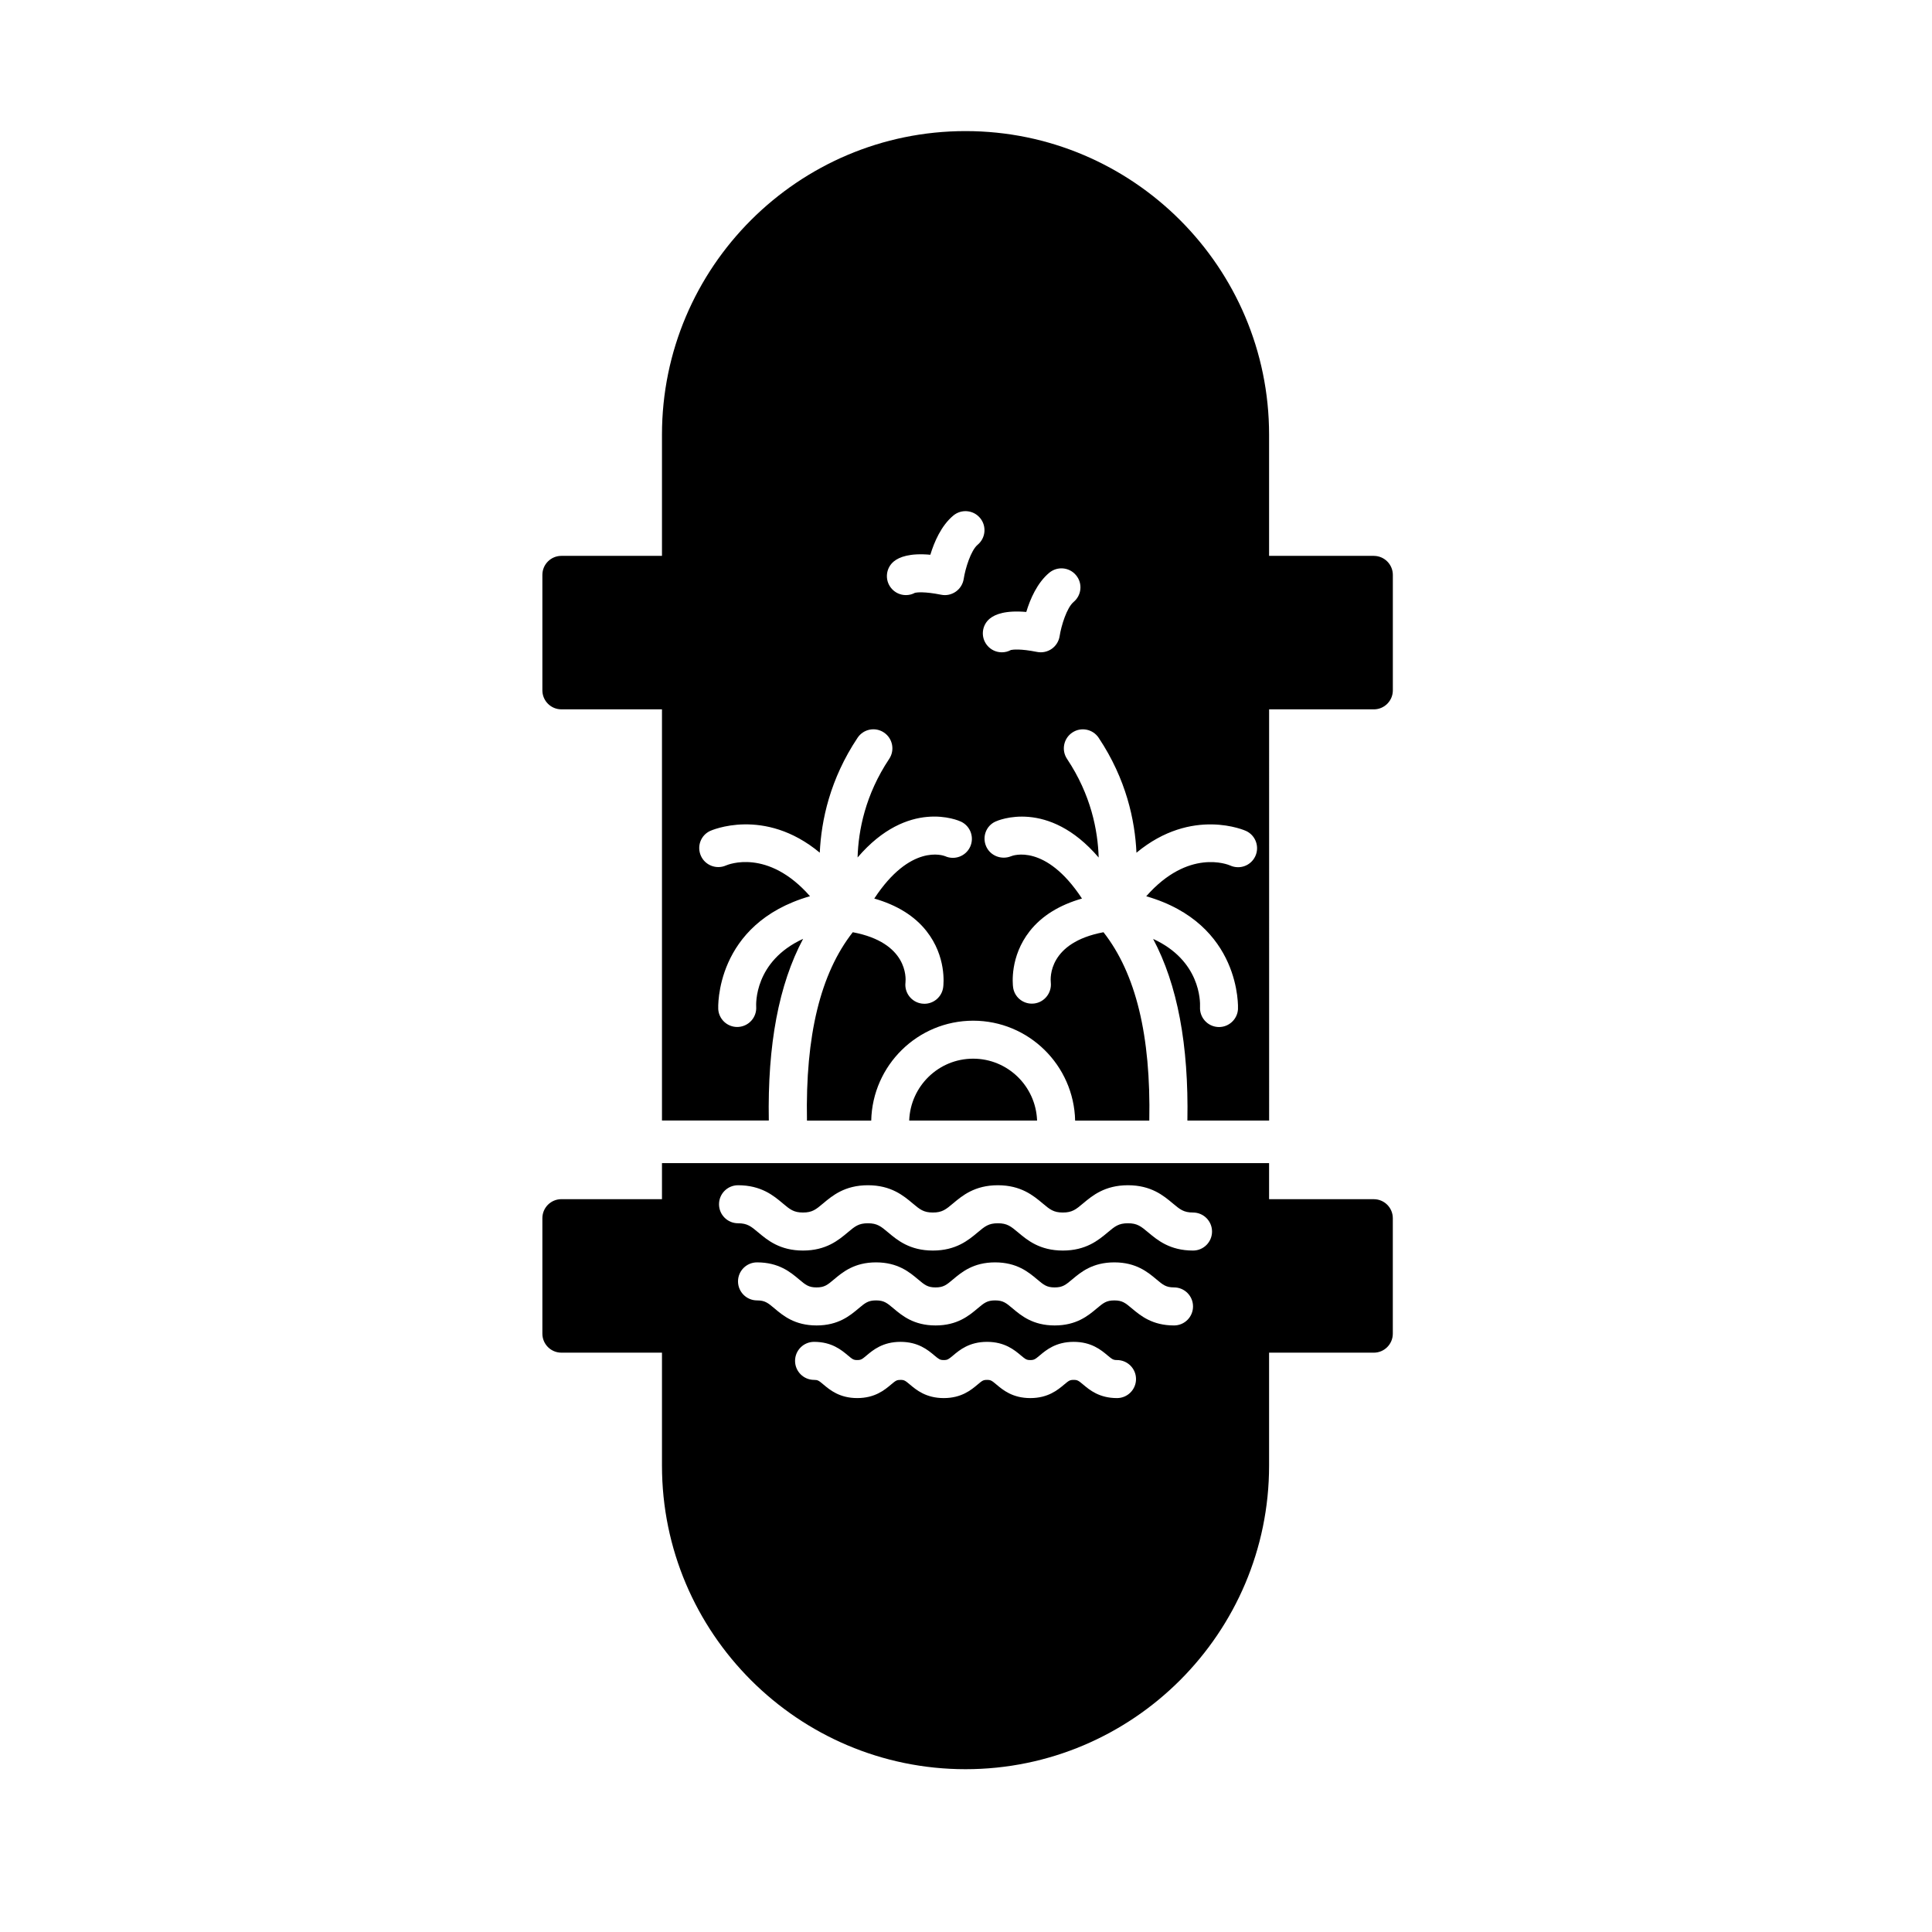 <?xml version="1.0" encoding="UTF-8"?>
<!-- Uploaded to: ICON Repo, www.iconrepo.com, Generator: ICON Repo Mixer Tools -->
<svg fill="#000000" width="800px" height="800px" version="1.1" viewBox="144 144 512 512" xmlns="http://www.w3.org/2000/svg">
 <g>
  <path d="m508.07 461.8h-27.75v-9.559h-160.89v9.551h-26.656c-2.781 0-5.039 2.254-5.039 5.039v30.598c0 2.785 2.258 5.039 5.039 5.039h26.656v29.938c0 44.359 36.086 80.449 80.449 80.449 44.355 0 80.441-36.086 80.441-80.449v-29.934h27.75c2.785 0 5.039-2.254 5.039-5.039v-30.598c0-2.781-2.254-5.035-5.039-5.035zm-68.055 52.707c-4.707 0-7.273-2.16-8.977-3.594-1.234-1.031-1.5-1.23-2.508-1.23-1.008 0-1.273 0.195-2.508 1.23-1.703 1.43-4.277 3.594-8.984 3.594-4.707 0-7.273-2.16-8.977-3.594-1.23-1.031-1.496-1.23-2.492-1.23s-1.258 0.195-2.488 1.23c-1.699 1.426-4.273 3.594-8.977 3.594-4.707 0-7.273-2.16-8.977-3.594-1.23-1.031-1.492-1.23-2.492-1.23-0.992 0-1.258 0.195-2.484 1.223-1.699 1.43-4.273 3.598-8.973 3.598s-7.266-2.168-8.969-3.598c-1.223-1.031-1.48-1.223-2.473-1.223-2.781 0-5.039-2.254-5.039-5.039 0-2.785 2.258-5.039 5.039-5.039 4.699 0 7.266 2.168 8.969 3.598 1.223 1.031 1.48 1.223 2.473 1.223 0.992 0 1.258-0.195 2.484-1.223 1.699-1.43 4.273-3.598 8.973-3.598 4.707 0 7.273 2.16 8.977 3.594 1.23 1.031 1.492 1.23 2.492 1.23 1.004 0 1.258-0.195 2.492-1.23 1.699-1.43 4.273-3.594 8.973-3.594 4.699 0 7.273 2.16 8.977 3.594 1.23 1.031 1.496 1.23 2.492 1.23 1.008 0 1.273-0.195 2.508-1.23 1.703-1.43 4.277-3.594 8.984-3.594 4.707 0 7.281 2.16 8.984 3.594 1.234 1.031 1.5 1.23 2.504 1.23 2.785 0 5.039 2.254 5.039 5.039-0.004 2.789-2.258 5.039-5.043 5.039zm15.113-19.25c-5.785 0-8.887-2.602-11.145-4.492-1.754-1.473-2.551-2.141-4.672-2.141s-2.918 0.672-4.672 2.141c-2.258 1.895-5.356 4.492-11.141 4.492-5.777 0-8.879-2.602-11.133-4.5-1.742-1.465-2.539-2.137-4.656-2.137-2.109 0-2.906 0.672-4.648 2.137-2.258 1.898-5.352 4.5-11.129 4.5-5.777 0-8.871-2.602-11.129-4.5-1.742-1.465-2.539-2.137-4.644-2.137-2.102 0-2.898 0.672-4.637 2.133-2.258 1.898-5.352 4.504-11.125 4.504-5.785 0-8.879-2.602-11.133-4.5-1.742-1.465-2.539-2.137-4.644-2.137-2.781 0-5.039-2.254-5.039-5.039 0-2.785 2.258-5.039 5.039-5.039 5.777 0 8.871 2.602 11.129 4.5 1.742 1.465 2.539 2.137 4.648 2.137 2.102 0 2.898-0.672 4.637-2.137 2.258-1.895 5.352-4.5 11.125-4.5 5.777 0 8.871 2.602 11.129 4.5 1.742 1.465 2.539 2.137 4.644 2.137 2.106 0 2.902-0.672 4.644-2.137 2.258-1.898 5.352-4.5 11.133-4.5 5.785 0 8.883 2.602 11.141 4.5 1.742 1.465 2.539 2.137 4.648 2.137 2.117 0 2.91-0.672 4.664-2.137 2.258-1.898 5.356-4.5 11.145-4.5 5.789 0 8.887 2.602 11.145 4.492 1.754 1.473 2.551 2.141 4.672 2.141 2.785 0 5.039 2.254 5.039 5.039 0.004 2.793-2.25 5.043-5.035 5.043zm5.039-19.848c-6.144 0-9.445-2.769-11.859-4.793-1.941-1.621-2.906-2.438-5.391-2.438-2.481 0-3.457 0.816-5.387 2.438-2.414 2.019-5.719 4.793-11.859 4.793s-9.441-2.769-11.848-4.797c-1.934-1.617-2.902-2.434-5.375-2.434-2.469 0-3.441 0.812-5.371 2.434-2.414 2.019-5.707 4.797-11.855 4.797-6.137 0-9.441-2.769-11.848-4.797-1.93-1.621-2.902-2.434-5.371-2.434-2.465 0-3.43 0.812-5.356 2.434-2.41 2.019-5.703 4.797-11.844 4.797s-9.441-2.777-11.848-4.797c-1.93-1.621-2.902-2.434-5.367-2.434-2.781 0-5.039-2.254-5.039-5.039s2.258-5.039 5.039-5.039c6.137 0 9.441 2.769 11.848 4.797 1.93 1.621 2.902 2.434 5.371 2.434 2.465 0 3.43-0.812 5.356-2.434 2.41-2.019 5.703-4.797 11.844-4.797s9.441 2.777 11.848 4.797c1.93 1.621 2.902 2.434 5.367 2.434 2.473 0 3.441-0.812 5.371-2.434 2.414-2.023 5.707-4.797 11.848-4.797 6.144 0 9.445 2.777 11.859 4.797 1.93 1.621 2.898 2.434 5.367 2.434 2.481 0 3.457-0.816 5.387-2.438 2.414-2.019 5.719-4.793 11.859-4.793 6.152 0 9.453 2.769 11.863 4.793 1.941 1.621 2.906 2.438 5.387 2.438 2.785 0 5.039 2.254 5.039 5.039-0.004 2.785-2.25 5.039-5.035 5.039z"/>
  <path d="m401.89 424.56c-9.168 0-16.617 7.305-16.941 16.398h33.887c-0.328-9.094-7.773-16.398-16.945-16.398z"/>
  <path d="m508.07 291.31h-27.75v-32.121c0-44.359-36.086-80.449-80.441-80.449-44.359 0-80.449 36.086-80.449 80.449v32.121h-26.656c-2.781 0-5.039 2.258-5.039 5.039v30.594c0 2.781 2.258 5.039 5.039 5.039h26.656v108.97h28.312c-0.359-20.105 2.637-36.023 9.09-48.148-13.008 5.953-12.469 17.402-12.434 17.992 0.176 2.777-1.93 5.168-4.711 5.352-0.105 0.004-0.215 0.012-0.324 0.012-2.637 0-4.852-2.051-5.023-4.719-0.016-0.246-1.027-22.645 24.32-29.938-11.211-12.762-21.746-8.367-22.254-8.152-2.523 1.117-5.496 0-6.641-2.508-1.145-2.508-0.09-5.457 2.41-6.629 0.176-0.086 14.344-6.484 29.074 5.754 0.395-8.605 2.727-19.512 10.016-30.449 1.543-2.316 4.672-2.949 6.988-1.395 2.312 1.543 2.938 4.672 1.395 6.988-6.332 9.5-8.168 18.918-8.379 26.129 13.418-15.703 26.727-9.82 27.398-9.5 2.519 1.184 3.598 4.188 2.414 6.707-1.176 2.488-4.125 3.57-6.613 2.449-0.562-0.223-9.215-3.332-18.777 11.227 5.961 1.715 10.637 4.566 13.836 8.621 5.316 6.746 4.535 14.066 4.43 14.879-0.328 2.539-2.5 4.387-4.988 4.387-0.215 0-0.438-0.016-0.66-0.047-2.746-0.359-4.684-2.867-4.348-5.613 0.121-1.164 0.629-10.555-13.969-13.301-8.586 10.957-12.57 27.371-12.137 49.922h17.027c0.328-14.645 12.293-26.477 27.02-26.477 14.727 0 26.688 11.828 27.02 26.477h19.652c0.43-22.551-3.559-38.965-12.137-49.922-14.641 2.754-14.09 12.176-13.965 13.312 0.293 2.742-1.672 5.25-4.41 5.578-0.207 0.023-0.414 0.035-0.613 0.035-2.488 0-4.641-1.812-4.973-4.344-0.105-0.812-0.898-8.121 4.418-14.879 3.199-4.062 7.875-6.918 13.84-8.629-9.652-14.695-18.391-11.387-18.785-11.215-2.543 1.031-5.488-0.09-6.602-2.594-1.102-2.504-0.07-5.406 2.41-6.57 0.66-0.316 13.977-6.191 27.398 9.508-0.211-7.203-2.039-16.629-8.379-26.133-1.547-2.312-0.922-5.445 1.395-6.988 2.316-1.551 5.441-0.922 6.988 1.395 7.289 10.934 9.621 21.84 10.012 30.449 14.746-12.242 28.898-5.836 29.074-5.754 2.516 1.188 3.594 4.191 2.41 6.707-1.176 2.5-4.125 3.578-6.656 2.434-0.59-0.262-11.07-4.543-22.234 8.156 25.34 7.297 24.328 29.695 24.312 29.938-0.172 2.664-2.387 4.719-5.023 4.719-0.105 0-0.215-0.004-0.324-0.012-2.766-0.176-4.867-2.555-4.711-5.316 0.07-1.516 0.074-12.305-12.43-18.027 6.449 12.125 9.441 28.043 9.082 48.145h21.66l-0.004-108.98h27.75c2.785 0 5.039-2.258 5.039-5.039v-30.602c-0.008-2.773-2.262-5.031-5.047-5.031zm-108.68 6.117c-0.211 1.359-0.969 2.578-2.098 3.367-1.129 0.785-2.519 1.094-3.879 0.816-4.484-0.902-6.457-0.613-6.926-0.516-0.75 0.414-1.582 0.613-2.41 0.613-1.473 0-2.922-0.637-3.918-1.867-1.754-2.16-1.414-5.336 0.746-7.082 1.406-1.137 4.188-2.238 9.645-1.742 1.039-3.414 2.891-7.723 6.086-10.387 2.141-1.785 5.316-1.492 7.094 0.645 1.785 2.137 1.492 5.316-0.645 7.094-1.793 1.496-3.269 6.285-3.695 9.059zm29.129 6.098c-1.805 1.5-3.281 6.297-3.707 9.062-0.211 1.359-0.969 2.578-2.098 3.367-1.129 0.789-2.543 1.082-3.875 0.816-4.492-0.902-6.449-0.613-6.934-0.516-0.75 0.414-1.578 0.613-2.402 0.613-1.473 0-2.926-0.637-3.918-1.867-1.754-2.16-1.414-5.336 0.746-7.082 1.406-1.137 4.152-2.223 9.645-1.742 1.031-3.414 2.891-7.723 6.086-10.387 2.152-1.785 5.32-1.492 7.098 0.645 1.789 2.133 1.496 5.309-0.641 7.09z"/>
 </g>
</svg>
